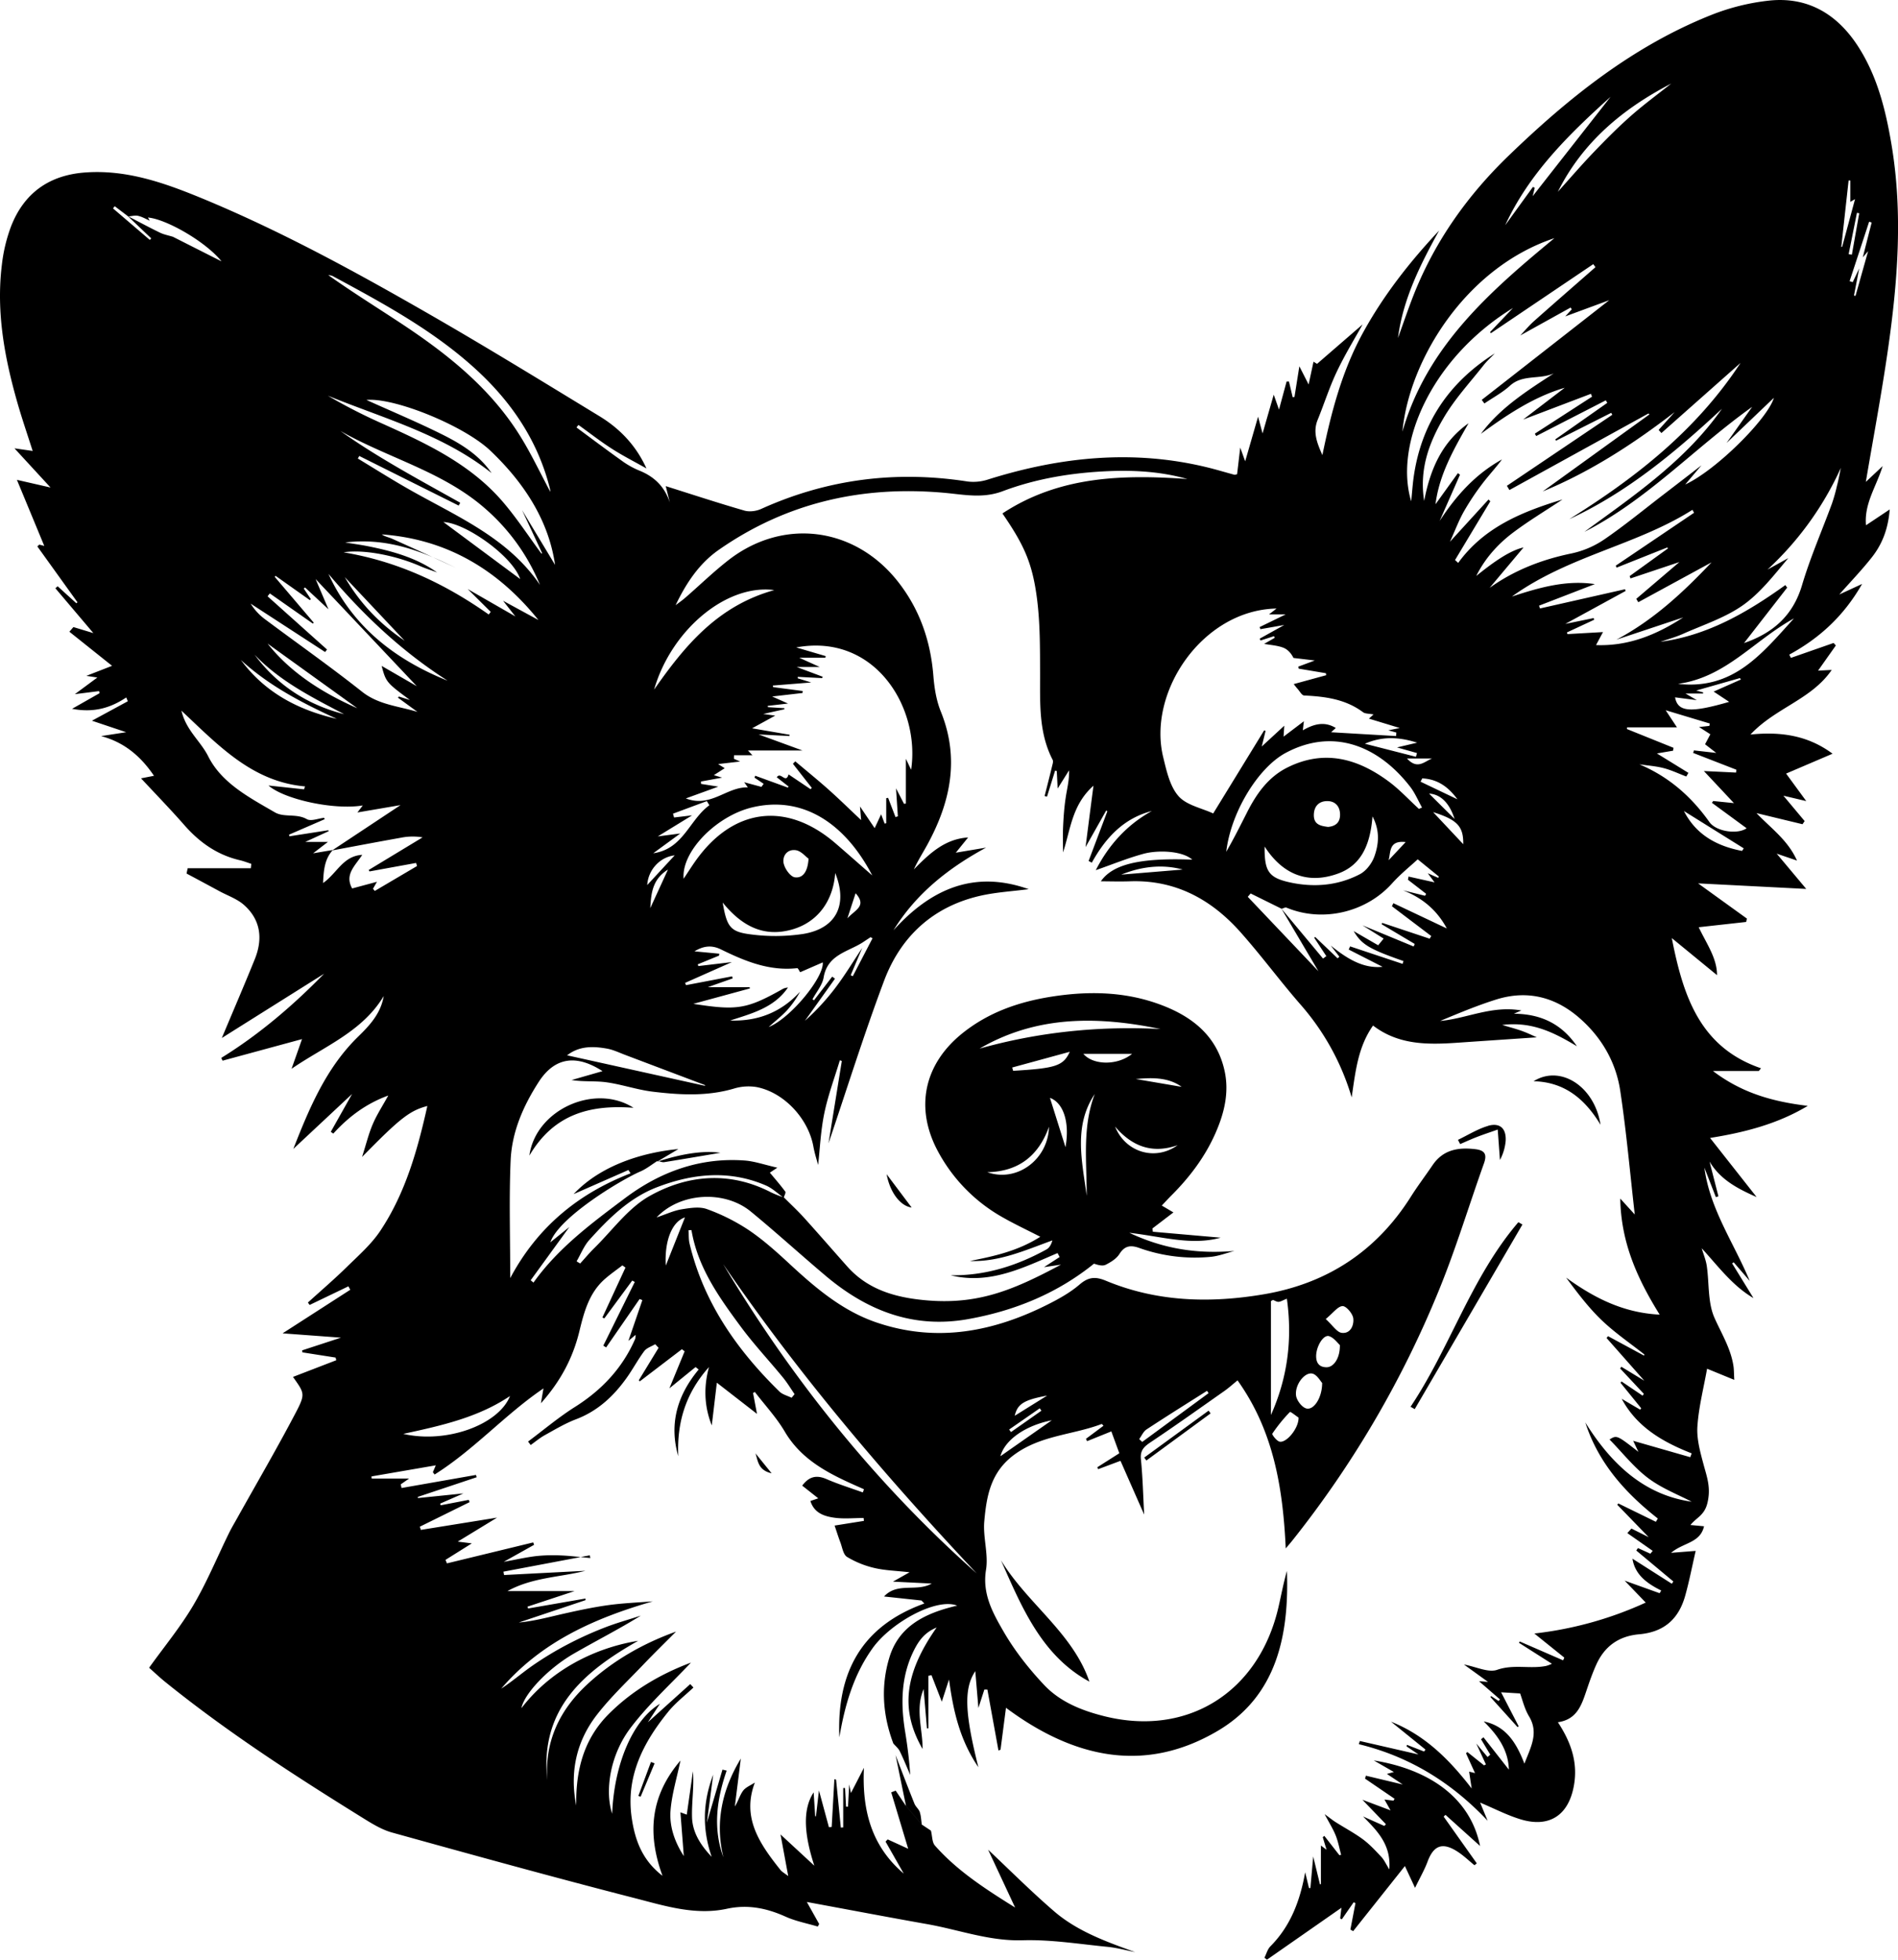 <?xml version="1.0" encoding="UTF-8"?> <svg xmlns="http://www.w3.org/2000/svg" viewBox="0 0 1496.34 1544.58"><title>Asset 29</title><g id="Layer_2" data-name="Layer 2"><g id="Layer_1-2" data-name="Layer 1"><path d="M465.42,1228c-2.55-.23-5.1-.5-7.65-.77l7.19-1.36C465.11,1226.57,465.27,1227.28,465.42,1228ZM346.84,441.65q-2.74-1.23-5.51-2.4l18,8.26C355.2,445.55,351,443.55,346.84,441.65ZM1471.1,414l18.7-12.46c-1.23,15.31-5.86,27.2-13.88,37.47-7.74,9.9-16.53,19-25.88,29.56l18-8.31c-14.56,25.46-33.76,42.8-57.41,55.7.42.85.85,1.71,1.27,2.57l33.68-11.76,1.74,2-14,19.81,10.77-.55c-16,23.35-44.36,29.82-64.07,50.92,24.62-2.53,45.77,1,64.73,15.11l-36.63,15.66L1424,631.4l-18-4.25,16.73,20-1.67,2.49-36.29-8.76c11.23,11.81,24.73,21.2,31.94,37.41l-16-5.46L1424,700.63l-85.25-4.37L1377.21,724c-.19.89-.37,1.78-.56,2.66l-37.43,4.16c6.08,12.85,14.49,24.36,14.43,37.77L1318,739.37c8.83,44.89,21.75,86.06,70.35,102.62l-1.72,2.13h-36.2c23.63,18,48.44,24.27,74.75,27.5-23.34,14-48.88,20.79-77,25.28l36.71,46.6c-15.63-6.89-28.68-13.92-37.13-28q3.51,13.69,7,27.39l-2,.68-9.06-23.28c4.3,32.78,23.34,59.48,35.75,89.32l-12.63-14.69-1.26.84,16.84,27.37c-16.72-9.82-27.84-25.15-40.82-39.28,1.36,4.62,3.28,9.16,4,13.88,2,13.74.68,28.83,6.1,41,5.54,12.43,12.77,24,14.91,37.76.46,2.92.38,5.93.68,11.09l-21.45-8.79c-2.68,15.12-6.61,30.21-7.63,45.5-.66,9.86,2.23,20.19,4.86,30,2.76,10.18,6,18.65,2.93,30.75-2.41,9.4-8.5,11-13.27,16.93l10.71,1c-3,13.29-16.32,12.75-26,20.93l19.42-1.53c-2.78,12-5,23.6-8.15,34.92-5.18,19-17,29.09-36.42,30.81-16.25,1.44-27.37,9.55-33.89,24.12-3.05,6.8-5.5,13.88-7.88,20.95-3.77,11.14-7.54,22.13-22.3,24.25,10.68,16.24,16,32.32,12.5,50.62-4.29,22.7-19.23,32.66-41.59,26-10.8-3.24-21-8.57-32.22-13.29l5.93,14.32c-28.33-30.09-61.63-50.62-101.54-60.35l.77-2.51,46.27,10.61-9.45-6.39c.13-.39.26-.78.38-1.17l13.46,5.24,1.13-1.5L1096.65,1357c25.88,10.25,45.13,28.69,63.59,52.65-.94-6.16-1.45-9.53-2-13.3l4.63,1.16-7.1-15.61,1.07-1,13.13,10.51,1.48-.74c-2.3-5-4.61-10-7.6-16.46l8.9,10.61,2.15-1.83-7.29-12.16,1.94-1.53,20,25.5c-.36-15.26-8.75-27.18-19.83-38,17.38,3.59,25.61,16.45,32.09,33.27,5.13-13.33,11.47-24.25,3.62-37.33-3.6-6-5.22-13.2-7-18l-15-.93,13.9,26.91-1,.45-21.35-23.66.61-.7,5.86,3.87c.37-.41.75-.82,1.12-1.24L1166,1325.07l7.13.57-19-13.72c9.76,1.81,19.22,6.62,26.15,4.2,13.11-4.59,26-.49,38.69-3.09a26.62,26.62,0,0,0,4.51-1.69l-26-16.55.69-1,34.16,14.85.93-2.15-23.62-19a287.86,287.86,0,0,0,87.81-24.38l-16.62-17.28,27.57,9.89c.43-.7.86-1.4,1.28-2.1-11.18-5.56-20.73-12.44-22.69-25.12l31.06,19.79c.39-.6.77-1.21,1.16-1.82L1290,1222.08c.44-.65.88-1.29,1.33-1.93l9.79,4.44,1.83-2.24-20-14,3.24-3.57,13.58,6.77L1275,1186l.87-1,29.57,14.44,1.56-2.57c-25.69-20.2-46.9-43.75-57.17-75.7,20.34,32.63,46.35,57.15,83.82,62.44-10.3-5.42-23.48-10.45-34.3-18.6-11.24-8.46-20.19-20-30.43-30.43,5.74-3.54,5.74-3.54,22.77,9.72-2.18-4.57-3.44-7.22-4.13-8.68l45,12.9,1.12-3c-22.69-8.93-43.17-20.63-55.16-43l14.55,8.55.79-1.14q-8.14-10-16.3-20.08l.84-1,16.57,11.18,1-1.43-18.7-20,1-1.33,18.07,11-29.76-33.68,1.16-1.45,28.35,15.31.3-.88c-11.26-8.91-23.24-17.06-33.58-26.94s-19.3-21.75-28.12-33.62c21.8,15.76,44.75,27.7,73.76,29.16-17.51-28.14-30.49-56.58-31.08-91.48l11.44,12.55c-3.67-32.08-6.55-65-11.46-97.54-3.38-22.43-14.54-41.79-31.72-56.95-19.18-16.92-41.44-22.69-66.13-14.93-15,4.71-29.52,10.8-44.11,16.87,20.94-1.85,40.65-12.36,64-8.25L1193.5,799c21.9.13,38.07,8.5,49.7,25.62-17.38-10.39-35-19.73-58.9-16.78,7,2.1,11.71,3.29,16.26,5s8.92,3.83,11,4.75c-19.73,1.34-41.25,2.79-62.76,4.27-23.27,1.6-46.28,1.83-66.32-13.56-11.84,16.87-13.81,35.84-16.85,56.62a194.35,194.35,0,0,0-40.51-73.37c-16.19-18.58-30.84-38.53-47.23-56.93-23-25.83-51.3-41.24-87-40-8.17.28-16.36,0-23,0,9.2-13.21,30.08-18.68,72.06-17.06-7.78-7-27-7.74-38.5-4.6-12.68,3.47-24.93,8.49-37.57,12.9,10.08-19.62,24.36-35.69,44.22-46.64-22.27,5.69-36.49,21.16-47.34,40.71l-2.53-1.32L873,639.47l-.87-.68L855.82,667.7c2.14-16.6,4-31.39,6.25-48.42C845,634.46,844,654,838.07,671.88c0-6.85-.25-13.7.06-20.53.35-7.47.88-15,2-22.36,1-7,2.92-13.9,2.71-21.85l-9,14.33c-.26-4.93-.49-9.33-.72-13.73l-1.29-.39-6.39,20.53-1.9-.46c2-7.81,4-15.61,5.87-23.44.4-1.66,1.14-3.81.48-5.09-11.26-21.78-9.82-45.25-9.91-68.66-.08-19.33.05-38.83-2.38-57.94-3.66-28.75-10.35-42.86-27.3-67.6,44.88-29.53,94.82-30.76,145.83-27.14-20.5-5.8-41.35-7.08-62.37-6.19-28.5,1.22-56.6,5.77-83.24,15.79-15.66,5.89-30.3,2.72-45.64,1.31-64.64-5.91-124.64,7.5-178.33,45-15.37,10.74-25.6,26.17-33.91,43.54,2.65-2,5.42-3.95,7.94-6.15,11.07-9.63,21.64-19.88,33.17-28.93C617,407.87,673.8,415,708,458.53c17.08,21.76,25.66,46.65,27.85,74.15.76,9.52,2.32,19.42,5.88,28.18,15,37.09,7.6,71.52-10.7,105-3.43,6.29-7.34,12.32-10.56,19.37,12-12.14,24.15-24,42.77-25.16l-9.72,12,23.88-4c-29.72,16.14-55.14,36.17-73,65.14C733.57,701,767.55,685.41,811,700.82c-12.67,1.67-25.56,2.36-38,5.17-37.32,8.47-62.83,32-76,67-16.06,42.77-29.69,86.46-43.83,128.16,3.29-20.32,6.9-42.59,10.5-64.87l-1.55-.6c-4.19,13.95-9.36,27.69-12.28,41.89-2.88,14-3.48,28.55-4.84,40.64-.78-3-2.69-8.75-3.77-14.67-4-21.82-23-42.41-44.56-46.7A39.35,39.35,0,0,0,578.61,858c-21.23,6.24-42.69,5-64.06,2.43-12.31-1.49-24.27-5.72-36.56-7.41-8.76-1.21-17.81-.24-27.37-1.76l24.39-7c-19.56-12.68-37.1-12-50.34,8.55-12.24,19-21.12,39.38-22.1,61.82-1.3,30-.32,60.17-.32,92.73C423.77,967,456,940.72,497.14,924.78l-1.72-2.6-43.2,19C475,917,509.67,908,534.83,905.66L519,915.08l.35.1-1.11.35.18-.59c-4.5,2.83-8.72,6.3-13.55,8.38-15.26,6.56-64.27,36.11-71,55.85l15-12.09-30.51,42,2.23,1.81C440,983.63,466.57,964,492.82,944.31c27.65-20.73,59-32.2,94.25-29.62,7.82.57,15.48,3.32,25.77,5.64l-5.9,3.93c4.1,4.94,8.35,9.77,12.15,14.93.59.81-.64,3-1.16,4.59l.1,0c5.37,5.4,11,10.61,16.08,16.25,11.42,12.63,22.56,25.5,33.88,38.22,14.74,16.56,34,23.24,55.4,25.9,45.26,5.63,74.1-6.61,113.09-27.4l-13.42,2,12.35-8c-.56-1-1.11-2.06-1.66-3.1-27,11.5-53.52,25.09-84.22,17.5,27.11.39,52-7.41,75.51-20.39,2.3-1.27,3.8-4,4.62-7.1-21.59,7.84-42,17.07-65,16.22,19-3.73,37.87-7.86,55.48-19.09-11-5.64-20.75-10.18-30.07-15.55a130.08,130.08,0,0,1-50.46-51.49c-18.6-34.33-11.29-69,19.26-93.46,20.59-16.47,44.52-24.73,70.14-28.75,29.39-4.62,58.53-4.06,86.71,6.63,24.52,9.31,43.57,24.46,49.64,51.55,3.84,17.13-.11,33.43-7,49.15-8.25,18.83-20.41,34.94-34.89,49.39-2.39,2.39-4.67,4.9-7.55,7.93l9.18,5.41c-6,4.56-11.24,8.59-16.52,12.61l.28,2.61,53.47,4.69c-23.21,6.41-46.33-.94-72-3.85,27.58,13,54.32,16.76,82.89,14.3-6.27,1.61-12.46,4.08-18.82,4.66a130.57,130.57,0,0,1-56.21-7c-6.72-2.4-11.44-1.91-15.66,4.75-2.33,3.69-6.77,6.45-10.84,8.48-2.45,1.22-6,.23-9.21-.86-28.88,23.35-62.47,37.14-99.33,43.72-43.29,7.72-79.82-6.81-112.32-34.23-19.79-16.69-38.94-34.16-58.94-50.58-20.72-17-55.61-15.11-74.24,4.64,7.7-2.59,13.52-5.38,19.64-6.37,6.6-1.07,14.15-2.33,20.08-.17a152.68,152.68,0,0,1,32.83,16.47c11.33,7.63,21.66,16.89,31.72,26.2,20.71,19.19,42,37.48,69.26,46.72,47.7,16.16,92.85,7.2,136.36-15,8.3-4.23,16.63-9,23.62-15s12.51-6.35,20.74-2.93c40.13,16.67,81.88,17.83,124.09,10.73,50.08-8.42,89.07-33.89,116.31-77,5.32-8.43,11.38-16.4,17-24.68,8.26-12.29,20.17-14.37,33.75-12.76,7.58.9,9.42,4.06,6.85,11.25-11.94,33.41-22.19,67.49-35.63,100.27a803.2,803.2,0,0,1-115.53,197.09c-1.26,1.58-2.6,3.11-5.09,6.06-2.25-48-9.65-92.72-38-132.44-3.82,3.1-6.94,5.95-10.36,8.35-19.11,13.43-38.14,27-57.56,40-5.34,3.56-9,6.36-8.27,13.75,1.44,14.22,1.75,28.55,2.58,43.7-6.35-14.41-12.44-28.24-18.66-42.39l-17.6,6.58-.72-1.49,17.4-11.06c-2.13-5.8-4.21-11.49-6.31-17.23l-19.1,7.7c-.31-.61-.62-1.22-.92-1.83l13.86-10.34c-.75-.7-1.27-1.43-1.48-1.35-22.75,8.64-48,8.78-69,24.27-18.57,13.72-21.75,32.66-23.52,52.41-1.13,12.6,3.38,25.88,1.37,38.2-3.11,19,5.37,34.06,13.77,48.6,8.77,15.18,19.94,29.35,32,42.16,12.59,13.39,29.7,20.23,47.53,24.67,65.48,16.33,121.63-18.73,137.2-85.76,2.23-9.61,4-19.31,6.73-28.73,1.77,50.62-8,98.51-54.5,126-57.08,33.69-113.08,22-167-18.15-1.52,11.73-2.91,22.39-4.3,33.05l-1.63.57-8.73-48-2.37-.06-4.71,14.58c-.86-10.18-1.56-18.39-2.46-29-9.25,13.83-8.22,33.22,2.42,75.68-14.84-21.77-19.86-45-23.12-69.15-1.67,5.15-3.35,10.3-5.69,17.52l-8.12-20.88-2.48.48v41.36l-1.12.1q-1.3-15.51-2.62-31c-6.74,16-.64,31.92-.83,47.2-17.53-30.52-14.6-59.1,11.1-95.73-9.72,4-14.28,10.76-18,18.19-10.14,20.46-10.43,42-6.83,64,1.83,11.16,3.23,22.38,4,34-2.72-6.25-5.25-12.59-8.25-18.71-1.13-2.3-3.35-4.07-5.07-6.08-8.38-22.24-10-45-3.13-67.71,7.49-24.74,27.93-35,53.45-40.93-16.19-6.43-52.08,13.25-66.59,33.46-15.16,21.1-22,45.22-26.27,70.3-2.11-49.86,16.54-87.29,67-105.44l-2.28-2.36-29.5-3.17c10.62-11.49,25.7-3.34,37.6-10.19L704,1246.6l13.09-7.38c-10.75-1.22-19.46-1.41-27.76-3.38a74.44,74.44,0,0,1-21.57-8.74c-3-1.85-3.74-7.52-5.27-11.54-1.61-4.22-2.94-8.54-4.51-13.15l23.12-3.69-.24-2.27c-7.71,0-15.54.84-23.1-.23-7.87-1.12-15.84-3.58-18.86-13.18l6.2-2.1-12.65-10c5.65-7.57,11.62-8.45,19.34-5.08,9.23,4,18.93,7,28.43,10.42.31-.83.63-1.65.94-2.48-2.69-1.19-5.38-2.37-8.06-3.58-21.45-9.62-41.72-20.35-54.4-41.85-6.58-11.16-15.63-20.85-23.57-31.21l-1.45.69c.94,5,1.87,9.94,3.11,16.54l-31.65-24.58c-1.51,12.8-2.78,23.62-4,33.66-5.46-13.8-6.86-28.87-2.19-46-18.8,21-25.33,44.26-24.23,70.24-7.39-25.62-.69-48.07,16.09-68.3l-2.44-1.92-20.63,16.76,12-29.15-2.14-1.69-33.2,25.34-.8-.84,15.61-25.6-2.66-2.84c-2.94,1.78-6.74,2.91-8.66,5.46-5,6.72-9,14.26-13.88,21.11-10.31,14.46-22.84,26.13-39.93,32.61-8.58,3.26-16.58,8.08-24.65,12.55-3.92,2.17-7.39,5.14-11.06,7.74l-2.05-2.75c12.23-9.12,24-19.08,36.82-27.18,21.27-13.39,37.59-30.68,47.63-53.76a12,12,0,0,0,.32-3.13l-5.68,4.73c3.93-11.45,7.49-21.78,11-32.12l-2.15-.89L477.86,1062l-2.23-1.4,24.81-50.18-2-1.11-22,29.82-1.53-.71q9.1-19.67,18.19-39.34l-2.42-1.74c-4.6,3.54-9.39,6.86-13.75,10.68-12.47,10.91-16.46,26-20.17,41.3-5.06,20.77-14.64,39.15-30.3,56.69l2-11.69c-30.15,20.43-54.7,48.34-85.82,67.86l-1.37-1.82,2.29-5.42-50.67,8.74c0,.55.09,1.11.14,1.67h29.51l-6.6,4.59.63,2.87,58.68-10.3c.18.6.36,1.21.53,1.82l-46.39,15.5.1.91,35.86-3.66L347,1185.11l.42,1.32,22.11-4.27c.24.59.47,1.18.71,1.78L331,1203.3c.26.84.52,1.68.79,2.52l60.09-9.67-31,18.91,11.09,1.39-20.74,13c.38.92.76,1.84,1.13,2.76l68-16.51.72,1.88L397.12,1231c9.9-1.79,17.77-3.62,25.74-4.54a125.72,125.72,0,0,1,19.7-.49c5.08.22,10.15.74,15.21,1.27l-60.86,11.5c.16.89.33,1.77.49,2.65l64.14-3.32c-20.46,5.17-41.93,5.17-61.5,16h52.89l-37.11,12.27.54,1.43,45.22-7.85c0,.42.05.84.08,1.26L409,1278.83c12.27-1.13,23.88-4.36,35.63-7,11.53-2.59,23.13-5.08,34.82-6.69s23.47-2.07,35.21-3c-45.89,13.27-87.93,31.87-119.53,68.82,8.71-5.69,16.65-12.61,25.26-18.56A264,264,0,0,1,447.6,1296a282,282,0,0,1,28.88-13.11c9.37-3.66,19.13-6.36,28.71-9.48-17.52,10.85-35.59,20-53.06,30.08-20.63,12-39,31.84-41.05,42.84,25.75-33.48,63.12-48.47,92-53.07-42.74,24.18-77.7,53.67-71.6,109.84-2.15-30.07,9.32-54.78,31-75.06,20.83-19.47,45.24-33,70.5-42.06-8.25,8.3-17.37,17.19-26.16,26.39-12.22,12.78-25.2,25-36,38.88-16.42,21-21.77,45.39-16.53,71.81-.41-27.14,5.56-51.91,25.45-71.92,19-19.09,41.63-31.94,65-40.72-15.49,16.48-33.33,32.61-47.61,51.44-16.21,21.38-20.44,49.53-14.52,67.68,1.57-39.44,16.51-74,37.64-86.63l-9.49,14.55,33.4-30.09,2.53,2.7c-6.68,6.34-14.14,12-19.9,19.13-19.8,24.38-33.64,51.2-28.7,84,2.56,17,8.08,32.86,24.21,45.27-12.42-33.89-9.24-63.39,14.16-90.86-2.93,14.14-6.86,26.74-7.84,39.57s3.6,25.13,10.48,35.74c-.86-11.08-1.72-22.26-2.67-34.5l5,1.85q2.45-17.14,4.87-34.19c1,12.28-1.06,24.28-.72,36.22.33,12.19,7,22.28,15.48,31.2-7.3-21.3-7.35-42.2,1.21-64.75-1.86,14.22-3.5,26.68-5,37.81l12.31-41.79,3.3.79c-7.79,22.56-11,45.26-2.56,68.34-6.79-27.85-.94-53.56,13.72-77.83l-4.71,37.76c2.68-4.12,3.83-8.8,6.48-12.38,2.08-2.82,6-4.28,9.32-6.49-10.6,27.82,4,48.57,20.09,68.8,1.33,1.67,3.41,2.75,6.2,4.92-2.09-11.28-3.87-20.92-6.07-32.81L642,1470.51c-8.44-25.82-9.09-44.74-.54-57.81.4,6.12.82,12.52,1.24,18.91l.59-.13c.74-6.31,1.47-12.61,2.36-20.3l7.86,29,2.17-.25,2.13-37.58,1.34.3q1.88,18.88,3.73,37.79l1.89-.11v-31.06l1.45,0L667,1424h1.56c.26-5.06.52-10.13.9-17.56.85,4.16,1.23,6,1.4,6.79,2.88-5.6,6-11.59,10.24-19.89-1.62,34.46,6.45,62.17,31.4,83.39l-14.36-25.24,1.68-1.73,16.18,7.4c-4.32-14.37-8.85-29.42-13.38-44.47l3.52-1.36q4,6,8.12,12.08l12.46,14.66,7.08,4.7.2.43c1,3.88.77,8.82,3.12,11.48,17.3,19.56,38.9,33.68,63.17,48.79L779,1457.88c16.78,15.76,33.83,32.88,52.09,48.6s41.1,23.94,63.83,32.12c-7.25-1.42-14.44-3.44-21.75-4.15-22.29-2.17-44.68-5.85-66.92-5.18-26.3.8-50.26-8.29-75.29-12.72-30.93-5.48-61.8-11.36-94.87-17.46l9.73,17.37c-.38.68-.75,1.36-1.12,2-8.48-2.54-17.36-4.19-25.36-7.8-15-6.75-29.88-9.76-46.3-6.21-25,5.42-49.12-2.36-72.78-8.43-63.91-16.41-127.51-34-191.11-51.64-7.61-2.1-14.81-6.37-21.61-10.59-54.11-33.54-107.57-68-157.22-108.08-4.57-3.69-8.83-7.76-12.76-11.24,12-16.74,24.8-32.2,34.86-49.26,10.7-18.16,18.79-37.86,28.1-56.85,1.9-3.88,4.13-7.6,6.24-11.38,15.63-28,31.83-55.69,46.68-84.09,7.53-14.41,6.43-15-2.45-27.64l34.14-13.16c-.19-.69-.37-1.39-.56-2.09l-26.17-4.1-.18-1.59,30.58-10-46-3.4,53.35-34.35-1.49-2.7-30.55,14.68-1.36-1.91c10.24-9.31,20.77-18.32,30.65-28,9.27-9.1,19.35-17.9,26.46-28.57,19.78-29.71,29.3-63.58,37.06-98.34-13.86,3.65-21.52,9.6-51.47,40.17,3.27-10.26,5.21-18.32,8.43-25.84s7.64-14.24,12.22-22.58c-17.75,6.49-31.42,16.91-43.32,30l-2-1.38,16.8-29.85-46.32,43.3c12.67-32.34,25.91-63.9,51.08-88.46,9.12-8.9,17.84-18.22,20.18-32-16.86,28.12-46.73,39.5-72.66,57.32,2.56-7.27,5-14.1,8.24-23.4L175.48,836c-.36-.73-.71-1.45-1.06-2.18,30.36-18.74,57.06-41.78,81.06-66.34l-80.6,50.64c9.19-21.89,17.82-41.92,26-62.14,6.44-15.94,4.71-31-8.54-42.73-5.41-4.79-12.84-7.31-19.36-10.84q-12.94-7-25.91-13.92c.3-1.39.6-2.77.89-4.16h49.79l.36-3.45c-3-1-6-2.18-9.15-2.91-17.71-4.14-31.64-14-43.52-27.51-11-12.55-22.65-24.53-34.25-37l10.22-2C111,596.16,98.13,585.09,79.71,580.17l19.77-3.06-27-9.06,28.29-15.34c-.41-1-.83-2-1.24-3C87.16,558,73.9,561.94,56.82,558.67L78.5,546.35c-.13-.54-.27-1.09-.4-1.64L59,547.13,76.75,534l-8.68-1.31,20.29-7.9L54.69,497.91q1.61-1.83,3.19-3.67L73.61,499,43.67,463.67l1.79-1.57,14.73,13.37.86-.79-31.61-44L31,429.24l3.91,1.05c-7-16.91-13.93-33.62-21.58-52.09l26.52,6.06L11.41,353.37l14.34,2.05c-4.14-13-8.34-25.17-11.89-37.53C3.64,282.29-3.09,246.17,1.44,209a126.48,126.48,0,0,1,7.35-30.77C19,152.26,38.57,138.22,66.47,136c32.79-2.59,62.81,8,92.29,20.12,62.37,25.73,121.46,58.05,179.83,91.6,45.13,25.94,89.5,53.21,134,80.31,15.91,9.7,28.75,22.87,37.06,41.19-9.12-5.15-18.49-9.9-27.29-15.54-9.06-5.81-17.58-12.47-26.33-18.76l-1.54,2c11.76,8.67,23.42,17.47,35.32,25.94a66,66,0,0,0,13.79,7.87c12.1,4.77,20.35,12.72,24.48,25.35-1.12-4.5-2.24-9-3.22-12.92,20.66,6.51,41.2,13.27,62,19.28,4,1.15,9.35.45,13.21-1.3,52.12-23.55,106.31-30.41,162.73-21.63a37.27,37.27,0,0,0,16.33-1.64c57-17.89,114.63-23.83,173.35-9.33,6.94,1.71,13.79,3.8,20.69,5.65.53.14,1.2-.22,2.13-.43.71-6,1.43-12.12,2.47-21,1.68,4.66,2.42,6.72,3.91,10.83l10.16-35.19c1.44,5.38,2.4,9,3.54,13.25l8.8-30.58c1.77,5,2.76,7.81,4.15,11.76l6-22.13,1.85,0q1.47,6.16,2.93,12.35l1.43-.19c1.14-7.18,2.29-14.37,3.85-24.15,2.88,5.65,4.69,9.19,7.3,14.32,1.45-6.77,2.58-12,3.85-17.93l2.8,1.68,35.91-31.09c-5.57,10.08-13.65,23.23-20.26,37.07-5.88,12.31-10,25.46-15.16,38.11-3.89,9.51-.71,17.93,3.71,27.83,7-34.08,15.58-66.38,31.76-96s37-56.22,60.28-81c-14.77,26.75-28.46,53.84-32.45,84.67,4.33-11.85,8.33-23.83,13-35.53,16.7-41.5,42.16-77.15,74.19-108.07,47.2-45.58,98-86.33,159.65-110.91a174.5,174.5,0,0,1,46-11.41c30.57-3.16,53.7,10.92,70,36.28,15.14,23.53,21.7,50.16,26.26,77.35,9.1,54.25,4.85,108.36-2.94,162.27-5.06,35-11.63,69.81-17.31,103.46l13.25-12.44C1479.13,383.83,1469.59,396.87,1471.1,414Zm-425.94,625.64c5.61,5.07,8.8,10.39,12.6,10.87,7,.89,9.78-6.07,9.13-11.4-.45-3.75-5.59-9.78-8.43-9.67C1054.69,1029.59,1051.12,1034.74,1045.16,1039.64Zm-7.54,29c-.06,5.69,2.48,8.94,8.14,9s10.78-7.18,10.55-17.52c-1.7-1.48-4.61-5.73-8.5-7C1043.29,1051.76,1037.7,1061.17,1037.62,1068.68Zm-15.83,31.38c.52,3.81,4.62,9.18,8.08,10.09,5.87,1.55,12.5-8.38,12.48-20.12-1.41-1.46-4-6.41-7.59-7.33C1028.65,1081.13,1020.63,1091.46,1021.79,1100.06Zm-4.8,12.82a125.57,125.57,0,0,0-13.94,17.17c-.42.62,3.5,5.88,5.87,6.3,5.43.94,15.08-10.68,14.82-19C1022.1,1116.23,1017.38,1112.47,1017,1112.88Zm-15,2.42c12.89-28.87,17.1-59,12.55-91.66-3.3,1.31-4.9,2.38-6.56,2.48-1.42.08-2.9-1-4.37-1.46-.15-.05-.41.2-1.62.87Zm-103.88,19,2.4,2.23,52.3-38.44-1.2-1.85c-16,10.12-32,20.11-47.76,30.48C901.34,1128.35,900,1131.72,898.09,1134.29ZM800,1115.88l25.54-15.9C807.06,1103.38,802.13,1106.65,800,1115.88Zm-4.4,10.85,1.43,2,24-16.84-1.32-1.9Q807.62,1118.4,795.57,1126.73Zm-6.85,21,40.44-28.29C808.13,1123.6,792.14,1135.05,788.72,1147.71ZM570.09,996.29c54.58,91.16,120.35,173.15,199.91,243.82C697.81,1163.4,629.68,1083.34,570.09,996.29Zm-27.23-26.7c.23,3.49-.05,7.11.75,10.47,11.06,46.49,37.31,83.84,70.84,116.69,2.46,2.4,6.38,3.32,9.62,4.93l2.36-2.82c-3-4.42-5.83-9.08-9.22-13.22-11.08-13.5-23.11-26.29-33.45-40.33-17-23-33.72-46.45-38.62-75.77Zm-18,28L540,959.53C529.91,962.83,523.74,977.85,524.9,997.59ZM863.08,862.27c-16.88,25.27-10,52.89-6.35,80.23C856.81,915.68,853.09,888.52,863.08,862.27Zm29.45-31.66H854.1C861.65,839.54,880.85,840.08,892.53,830.61Zm35.85,72c-19.87,7-35.94,1-49.29-14.7C887.27,908.29,910.74,915.31,928.38,902.63Zm-33-52.16,36.19,6.17C920.45,848.47,906.21,849.51,895.34,850.47Zm-123-24c46.68-13.1,94.23-17.9,142.54-15.4C865.65,800.86,817.49,800.19,772.31,826.46ZM798,841.38l.72,2.61c33.34-2,39.54-3.75,44.66-15Zm29,46.71c-8.2,22.89-24,35.34-48.67,35.8C801.83,932.21,826.37,913.78,827,888.09Zm13,16.09c3.55-19.88-1.82-35.13-12.25-38.87Zm-385.37,90,2.75,1.69c3.76-4.11,7.33-8.41,11.3-12.3,14.23-14,26.56-31.4,43.35-40.85,30.26-17,63.41-19.7,95.94-2.88a85.75,85.75,0,0,0,9.16,3.67c-4.37-3.19-8.46-7.06-13.32-9.15-28.63-12.35-57.41-9.51-85.62,1.29C496.28,944,480,960.22,464.68,977.22,460.37,982,457.9,988.45,454.58,994.13Zm81.7-337.25L515,672.52c23.71-3.33,28.43-26.33,44.25-37.84l-2-3.28-26.68,9.93c.28,1,.57,2,.85,3l14.22-1.69-27.05,16.6Zm151.31,33C665.66,647.85,632,627,592.9,636.39c-28.12,6.76-55.82,34.73-53.94,56.2,3.77-5.65,6.41-9.83,9.26-13.86,29.6-41.91,71.69-47.33,110.29-14.19C667.83,672.55,677,680.7,687.59,689.92Zm-13.08,14c-2.16,6.61-3.94,12.08-6.5,19.91C674.05,717.09,683.75,714.25,674.51,704Zm-104.84,7.33c3.31,19.27,5.87,23.23,22.44,25.24a148.33,148.33,0,0,0,40.81-.35c26.33-4.23,35.64-23,25.49-48.06-1.66,22.42-14.1,39.06-34.5,44.66C601.79,738.84,584.61,729.72,569.67,711.28Zm48.16-30.62c.87,4.22,5.3,10.37,8.78,10.83,6.49.86,10.15-4.7,10.79-14.67-2.39-1.7-5.89-6.06-10-6.69C620.67,669.09,616.58,674.61,617.83,680.66ZM510.26,697.57l21.66-23.41C520,675.55,511,685.79,510.26,697.57Zm2.41,18.2,13.93-30.38C514.16,693.09,513.35,704.4,512.67,715.77ZM258.81,216.84c18.67,13.23,37.9,25.21,56.81,37.66,36.18,23.83,69.93,50.48,93.49,87.62,9.37,14.77,16.81,30.77,24.78,45.56a16.83,16.83,0,0,0-.35-2.55c-9.24-36.83-29.37-67.08-56.85-92.64-33.89-31.51-74.28-53.24-114.62-75A11.46,11.46,0,0,0,258.81,216.84Zm-1,295.09c-.49.66-1,1.32-1.48,2l-58.72-38.16a44,44,0,0,0,11.62,12.53c25.44,19,51.43,37.27,76.33,57,13,10.23,28.6,11.22,43.56,15.81l-15.4-11.24.76-.86,8.69,2.71c-18.52-13.68-18.91-14.13-22.29-26.87l27.71,16-79.77-84.43c2.53,5.94,5.84,13.73,10.14,23.82l-18.48-17.21-1,.87,5.6,8.36-.84.73-27-19.13-.65.8,30.8,36.16-.82.63-33.84-23.72c-.6.75-1.19,1.51-1.78,2.26Zm24,46.36-70.83-51C228.85,529.9,253.72,545.92,281.86,558.29ZM200.7,516c17.9,24.13,41.65,39.49,70.59,46.89C246.12,549.67,220.7,537,200.7,516Zm-10.86,4.07c18.93,25.75,45.24,39.55,75.68,46.53C238.47,554.17,212.1,540.61,189.84,520.11Zm-70.63-332.2-18.3-17.4-10.48-7.94-1.32,1.74,29,24.83Zm17-1.31L174.63,206c-12.38-15.5-43.65-33.38-58-34.54l1.39,2.44c-3.07-1.31-6-3.08-9.25-3.78-2.35-.52-5,.26-7.5.49,8.28,4.29,16.48,8.71,24.87,12.78C129.25,184.89,132.83,185.54,136.23,186.6Zm122.33,477-11.71,9,15.43-2.59-.08.1,53.6-35.51-34,5.8c1.72-2.25,2.75-3.58,4.23-5.53-22.83,3.82-62-4.84-74.34-15.71l28,3,.82-2.29c-41.75-3.7-68.3-32.37-97.45-59.69,3.67,15.57,15.06,23.9,21.12,36,10.61,21.15,32.48,32.48,52.53,44.13,7.32,4.25,17.05.7,25.23,5.37,3.27,1.86,9-.59,13.62-1.07.14.36.29.73.43,1.1l-28.14,12.21c.12.42.23.84.35,1.26l30.65-4.77.3.74-18.51,8.48Zm32.15,22.13L333.15,660a46.67,46.67,0,0,0-16.95.25c-18.05,3.21-36.06,6.63-54.08,10-6.15,7-7,15.46-7.41,25.74,11.09-7.82,15.66-21.32,30.87-22.23-5.57,8.64-14.14,15.45-7.94,26.5L297.19,695c-1.29,2.26-2.21,3.88-3.14,5.49l1.44,1.72,33.28-19.62-.72-2.44-36.73,6.68C291.11,686.44,290.91,686.1,290.71,685.76Zm62-149.32c-35.88-22.93-66.39-51.73-93.75-84.06C278.05,494,311.33,519.78,352.72,536.44ZM319,505,271.8,454.88C284.31,476.38,300.07,492.12,319,505Zm-1,625.16c34,7.84,75.14-7.23,84.07-29.84C377,1117.13,348.65,1123.52,318,1130.13Zm78.61-656.65,27.87,15.17C392.57,449,352.24,424.92,301,421.2c2.44,1.75,5.51,2.24,8.25,3.47q16.06,7.21,32.08,14.58c-21.29-9-43.39-14.76-69.22-11.71,7.47,1.22,12.65,1.92,17.77,2.94,19.37,3.85,38.25,9.06,54.7,20.67-4.34-1.59-8.78-3-13-4.81-19.52-8.57-45.13-13.53-60.68-11,43,7.19,80.09,24.84,114.4,49l1.57-2.09-18.19-18,37.62,21.6Zm13.51-17.1c-6-17.95-42.8-44.21-60.53-44.93Zm15.67,4.81a160.52,160.52,0,0,0-45.19-62c-33-28-75.4-38.54-112.24-59.53,15.08,10.74,30.79,20.41,46.74,29.68,15.79,9.17,31.82,17.94,47.75,26.89l-1.25,2.22L283.26,359.4l-1.16,2c13.22,8,26.28,16.26,39.7,23.91C359.25,406.73,400.18,423.29,425.82,461.19Zm11.81-16c-5-34.79-24.2-64.51-51-90-20.67-19.67-75.48-42-97.72-40,20.08,9.07,40.11,17.43,59.5,27.09,15,7.45,29.35,16.23,39.16,30.55-38.22-30.44-84.94-43-129.1-61a426.44,426.44,0,0,0,41.27,21.25c35.59,16,71.06,32.29,97.05,62.82,10.84,12.72,20.05,26.83,30,40.31l.69-.16q-7.92-17-15.86-34Zm118.3,410.62c-.06-.21-.13-.42-.19-.63q-31.5-11.91-63-23.82c-4.64-1.75-9.23-4-14-4.86-11.06-2-22-2.26-31.62,5.25Zm92.72-97.3-17.78,7.74c-.79-1.12-1.69-3.27-2.34-3.2-21.87,2.49-41.19-5.5-60.08-14.76-7.55-3.7-14-2.68-20.9,1.5l19.59,1.87c-.08.5-.15,1-.23,1.5l-16.81,6.89.5,1.35,26.46-3.13-36.94,16.4.78,1.77,36.32-6.93.43,1.61L558,778.07h33l.17,1L546.6,791.2c34.89,5.48,42.31,4.12,71-12a13.15,13.15,0,0,1,3.61-.86c-10.93,16-28.55,20.47-45.57,26,21.79.74,40.19-6.44,55.11-22.71a73.84,73.84,0,0,1-10.47,14.88c-4,4.28-8.65,7.91-14.3,13C623.38,802.5,649.75,770.18,648.65,758.53Zm39.25-19-1.53-.88-6.72,4.45c-11.69,7.22-27.29,9.6-30.27,27.22-1,6.1-5.78,11.57-8.83,17.33l1.25.72,14.32-18.62,2.2,1.62-23.7,33.18a183.3,183.3,0,0,0,24.63-26.82c7.37-9.84,13.75-20.42,20.56-30.67q-4.54,10.79-9.11,21.57l1.64.79Zm-60-229.22,23.1,6.81c-.09.43-.17.87-.26,1.3H630.14l16.16,7.3H628.16l20.47,7.68-.48,1.06-19.22-1v1.16l10.63,3.28-30.28,2.42.27,1.24,23.33,3.08-.21,1.56-23.91,2.76,12.49,5.54-16,1.85c.05.32.09.64.14,1l13,.83.06.82-16.76,3.74,9.48,1.28-18.23,10,29.59,5.1c-.07.35-.13.69-.2,1l-24.26-1.27,34.62,12.67h-43l3.49,3.72H578.69l-.09,2.8,4.9,2.17-17.35,2,5.19,3.26-8.56,5.48,6.52,1.95-16.68,3.06.08,1.89L566.29,620,540.7,629.3c19.74,7.61,32.17-9.28,48.88-8.69l-2.88-4.08,13.61,3.68,1.73-2.43-7.23-4.87c.21-.5.42-1,.62-1.49l25.62,9.31c.23-.26.47-.51.7-.76l-9.35-7.34c3.12-4.79,7.11,5.5,9.29-2.27L639,622l1-1-14.88-19,1.85-1.93c8.87,7.49,17.9,14.79,26.55,22.52s17.07,16,25.37,23.78c-.23-2.82-.5-6.1-.89-10.74l11.56,17.09c2-4.23,3.17-6.77,5.09-10.89l2.79,7.31,1.25-.28V629.08l1.49-.21L706,644l1.86-.59c-.44-6.61-.88-13.22-1.46-22.05l6.3,12.18,1.48-.18V598.06l4.13,8.65C725.64,557.93,690,498.89,627.89,510.26ZM515.68,543.53c23.92-34.22,49.92-66,94.74-78.43C572.5,460.1,529.15,496.71,515.68,543.53ZM932.41,685.36c-15.79-4.34-32.5-2.5-48.43,4Zm254.26-507.85,21.86-30.18,1.43.71c-.52,2.08-1,4.15-1.65,6.62,20.45-26.09,40.37-51.48,61.43-78.34C1236,106.6,1205.36,137.09,1186.67,177.51Zm41.49-26.33c9.33-10.36,18.43-20.94,28.07-31,9.47-9.88,19.12-19.63,29.36-28.68s21.25-17.11,31.93-25.6C1279.46,85.64,1247.7,112,1228.16,151.18ZM1105.63,340.23c19.19-67,68.7-110.28,119.82-152.5C1155.86,210.8,1110.93,283.34,1105.63,340.23ZM1149,630c-7.71-10.57-16.39-15.92-27.71-16.5l-1.35,2.62Zm-22.39-4.53,20.14,20C1142.85,633.23,1135.89,625.94,1126.59,625.51Zm2.29-27.64h-19.67C1117.44,606.86,1123,600.21,1128.88,597.87Zm-27.53-8.73,15.89-3.74c-14.67-4.64-27.7-5.06-41.21.84l40.25,10.29.81-2.95Zm-144.88,52,40.16-65.46,1.08.49c-.9,3.71-1.79,7.43-3,12.24L1012.49,572c-.21,3.38-.35,5.44-.55,8.6l16-12.12c-.32,2.76-.51,4.42-.83,7.14,9-5.18,17.25-7.16,26-1.85l-3.7,3.37,51.22,3c.08-.92.15-1.83.23-2.75l-6.33-1.76,9-1.83-24.3-7.39,3.63-3.28c-3.63-.73-6.55-.49-8.32-1.81-13.84-10.31-29.84-12.36-46.36-13.14-1.83-.09-3.53-3.41-5.24-5.28-.93-1-1.74-2.14-3-3.71l25.57-7-.18-1.57-21.46-3.6-.32-1.59,13-4.85-16.8-2c-1.84-3.79-4.71-6.88-8.25-8.17-4.66-1.71-9.85-2-14.87-2.92l8.32-4.76-.51-1.32-10.7,3.43-.64-1.44,19.37-10.79-18.8,3.29-.62-1.64,20.55-10h-13.14l5.94-4.63c-58.17,1.1-101.92,65.59-89.37,117.1,2.61,10.73,5.22,22.93,12.06,30.74C935.39,634.67,947.39,636.91,956.47,641.15Zm26.65-.79c7.46-14.69,16.72-27.93,32-35.48,28.85-14.3,55.12-7,79.44,10.94,8.67,6.38,16.09,14.48,24.07,21.79l2.44-1.1c-3.08-5.48-5.53-11.45-9.34-16.36-24.53-31.67-60.07-46.94-98-26.76-21.85,11.63-43.39,46.9-47,78C972.58,661.27,977.81,650.8,983.12,640.36Zm111.62,37.7,13.44-14.31C1094.69,662.16,1096.56,671.65,1094.74,678.06ZM997,667.21c-.21,18.95,2.92,24.32,18.72,28,19.29,4.45,38.63,3.08,56.39-6.2,4.93-2.57,9.41-8.45,11.36-13.81,3.63-10,4.48-20.65-1.42-31.73-1.61,20.15-7.53,37.67-26.59,44.84C1031.87,697.13,1011.68,690,997,667.21ZM1047,651.76c6.54-.58,9.78-4.08,9.45-10.46s-4.37-10-10.28-9.89c-6.4.08-10.24,4.09-10.37,10.85C1035.67,650.07,1041.31,651,1047,651.76Zm-7.57,113.75-29.17-49.3-24.3-12-2.25,2.64Zm101.22-33.71c-7.79-14.46-19.26-24.09-34.53-30.07l17.35,4.3.88-1.53L1110,693.39c.16-.84.31-1.68.46-2.51l20.51,4.58-5.34-7.18,8.19,3.61.56-1-16.69-13.59c-5.72,5.32-13.6,11.6-20.24,19-20.54,22.89-54.78,30.94-83.2,19.09-1-.42-2.58.59-3.93.9h0l32.72,39.23,2.61-1.92-9.6-14.56.87-.5,17.63,16.8c.46-.43.92-.86,1.37-1.3l-6.79-8.76c12.73,10.21,25.43,18.28,40.86,16.75l-26.71-13.62c.37-.83.74-1.66,1.12-2.49l41.37,13.78c.23-.74.46-1.48.7-2.22-27.17-9.49-33-13.07-39.26-23.6l19.3,11.17,4.33-5.29-16.7-10.44L1114.5,746l.84-2-26.15-15.59.58-1,37.34,12.44,1.24-2.09-31-23.49,1.16-2.4Zm12.94-66.42c.2-13.94-4.56-19.23-23.75-25.27Zm85.52-229.21A72.86,72.86,0,0,0,1265,425c16.18-11.11,31.37-23.65,47-35.61q14.73-11.31,29.41-22.65l-12.82,15.13c24.42-11.27,65.11-51.85,69.89-68.31l-37.3,35.59,20.19-28.48c-45.44,32.45-82.91,73.42-132.28,98.52,39.32-28.77,79.83-56.11,108.46-97-36.52,34-74.6,65.79-120.34,87,52.11-32.53,99.91-69.67,135-123.15l-62.38,55.27-2.2-2.43,12.63-14.08c-32.32,24.93-66.19,46.93-104,62.54l84.12-60.71-.78-.73L1190,386.24l-2-3.33,83.1-56-.88-1.52-43.46,21.94-.63-1,41-28.8-1.15-2-54.87,28.15-1.11-1.86,45.12-29.17-.87-2.26-53.45,20.3c12.09-9.23,22.43-17.14,32.78-25.06C1209,312.86,1188,327,1167.51,341.91,1182.83,321.24,1204,308,1225,294.27c-11.09,5.1-24.54.56-34.57,9.74-6,5.46-13.4,9.37-20.17,14l-2.08-2.84,100.52-78.57L1234,249.39l5.16-5.58-.92-1.41-39.68,22c3.58-3.78,6.92-7.83,10.79-11.28,16.08-14.28,32.31-28.38,48.48-42.54l-1.74-2.38-80.71,54.43-.67-.87,18.07-19c-64.8,39.8-93.73,107.88-80.23,152.32.79-7.71,1.17-13.57,2-19.36,6.09-42.38,27.9-74.45,63.91-97.17-3,3.11-6.24,6-8.88,9.36-10.56,13.42-22.34,26.15-31,40.72-11.62,19.55-19.85,40.79-15.8,66.21,4.85-25.58,14.42-46.72,35-61.25-11.6,20.29-23.14,40.45-26.06,63.85l17.64-24.51,1.66,1.23q-8,18.24-16.07,36.49c13-20,28.31-37,49.19-48.54-5,6.72-10.72,12.8-15.72,19.43A198.4,198.4,0,0,0,1154,403.29c-3.88,6.86-6.65,14.34-10.89,23.71l30.39-33.28,1.44,1.36q-13.92,23.16-27.83,46.34l2.5,2.25c20.36-28.07,50.07-40.22,82.23-50-13.47,8.94-26.58,16.82-38.75,25.95s-22.36,20.49-29.25,34.34c13-10.48,26.19-20,37.29-22.48l-26.75,31.86C1193.94,449.35,1215.62,441,1239.12,436.17ZM1327,486.64l-52.65,17.53c29.62-15.68,53.19-37.91,75-60.95l-57.76,31.43L1290,472l34-29-38.54,12.9c-.23-.61-.47-1.22-.7-1.82l30.25-21.85-.58-.73-40,15.91-.6-1.57,61.73-41.68-1.29-2.32c-44.2,28-97.66,36.16-142.32,68.35,22.53-7.44,43.32-13.12,65.39-9.81l-44,17,.75,2.19,67-15.14.55,1.32-47.58,26,22.35-4.6c.13.44.26.88.4,1.32l-21.48,10c.15.44.29.87.43,1.31l28-1.59c-2.21,4.12-3.77,7.05-5.49,10.25C1283.93,509.41,1306.12,500.22,1327,486.64Zm47.72,182-47.16-29.41c9.73,19,26.23,27.68,45.84,31.45Zm2.31-15.8-27.38-20.08,1-1.42L1367,633l-23.7-25.29,25.35,1.21c.08-.75.17-1.5.25-2.25l-34.05-13.23c.2-.66.41-1.31.62-2l17.58,2-8.82-6.84,4.17-7.86-8.9-5.71,8.13-.9c.1-.63.21-1.25.31-1.88l-34.77-10.46,8.89,13.47h-39.31l-.08,1.37,36.71,14.78c-.13.76-.26,1.52-.38,2.28l-12.73,2.15,24.82,15.31-1.66,2.88c-6-2.27-11.8-5.07-18-6.66s-12.66-2-19-2.95c23.34,9.83,41,25.48,55.26,45.54C1353.07,655.49,1369.82,657.89,1377,652.81Zm-39.3-101-17.15-2.21c2.17,11.71,12.27,12.36,42.65,3.56L1351,545.09l21.47-9.51-.72-1.14-34.48,9.82,5.48,1.5-.09.86H1328.8Zm76.68-64.47c-31.89,17.54-53.72,46.44-91.52,51.64C1366.55,543.92,1388.8,515.47,1414.38,487.35Zm36.95-118.77a248,248,0,0,1-57.92,80.34l16.41-9.05c-11.35,13.47-22.18,27.65-36.11,37.37s-31.09,15.3-47,22.37c-5.68,2.53-11.76,4.17-17.67,6.22,37.21-5,68.54-23.25,98.45-44.69l1.44,2-34,43.69c23-7.95,38.65-21.78,45.74-45.69,6.47-21.79,15.68-42.76,23.53-64.14a133,133,0,0,0,4-14.16C1449.49,378.13,1450.34,373.34,1451.33,368.58Zm1-174.21,10.11-37.45-3.7,2.18V142.29l-1.37-.08-5.79,52.52Zm5.07,5.91,2.54.45q2.89-16.33,5.8-32.67l-1.81-.32Zm5.42,32.89c3.16-11.2,6.31-22.39,9.93-35.23l-4.2,4.88q3.48-13.73,7-27.46l-2-.64-15.39,46.86,2.45.79,5.1-10.79-4.11,21.35Zm-296,1221.77c-8.06-39.7-42.44-60.79-83.78-67.43l15.82,9.12-5.49,1.5,12.49,8.34-29.09-6.94c-.2.78-.4,1.56-.61,2.34l23.27,15.87-.88,1.46-7.1-.86c1.86,3.31,3.14,5.58,4.8,8.51l-22.2-8.34,18.55,19.27-1.25,1.37-16.77-7.48c11.23,11.38,22.25,22.25,20.68,41.71-2.61-4.2-4-7.38-6.18-9.75-4.62-4.93-9.29-10-14.68-14-6.81-5-14.38-9-21.57-13.58-2.21-1.4-4.26-3.08-8.55-6.21,3.79,7.18,6.75,11.84,8.76,16.89,1.93,4.85,2.88,10.09,4.26,15.17l-1.41.25L1044.07,1447l-1.23,1c.86,2.88,1.71,5.77,3,9.94l-4.47-3.36v30.54h-.76l-5.31-21.88c-.92,10.38-1.57,17.62-2.21,24.86h-1.12l-3-12.43c-4.16,23.27-11.85,42.67-27.42,58.38-2.28,2.3-3.17,6-4.7,9l2,1.52,58.7-40.92c-.23,1.87-.63,5.17-1,8.46l1.32.64q4.65-6.71,9.32-13.4l1.43.61-4,20.87,2.18,1.25,40.79-51.3,8,17.18c3.94-8.14,7.46-14.18,9.86-20.64,4.72-12.71,11.6-15.53,23.21-8.18,4.94,3.12,9.22,7.29,13.79,11l1.81-1.5-26.11-36.82,1.44-1.39Zm-308-129.57C845.71,1287,810,1264,789.16,1229.79,805.68,1267.24,821.54,1305.18,858.77,1325.37Zm256.49-214.75q42.46-72.75,84.91-145.5l-3.19-1.85c-37.18,43.37-53.73,98.67-85,145.48Zm-697.89-200c19.21-32.51,47.63-40.13,82-37.51C469.05,853.68,422.53,874.45,417.37,910.6Zm844.36-24.25c-4.75-30.18-31.61-47.46-52.77-34.19C1233,852.79,1249.14,865.61,1261.73,886.35Zm-536.57,542c-.83-2.47-3.34-4.35-4.32-6.81-5.1-12.7-10-25.5-14.88-38.27l8.25,40.17,12.46,14.66C726.22,1434.83,726.19,1431.42,725.16,1428.35Zm448-541c-8.31,2.39-15.9,7.25-23.81,11l1.73,3.34c4.5-1.92,9-4,13.53-5.72,4.76-1.84,9.61-3.43,16.09-5.72l1.75,24a39.14,39.14,0,0,0,4.5-15C1187.63,889.52,1182.58,884.64,1173.13,887.35ZM903.8,1151.12,954.43,1114l-1.6-2.17-50.76,37ZM523.57,916c15.79-2.52,31.56-5.24,44.41-7.41-14.75-2-31.79,1.29-48.65,6.64C520.77,915.59,522.23,916.16,523.57,916Zm195.19,35.79L699,925.49C701.61,939.75,709.79,950.63,718.76,951.74ZM608.33,1161.21l-12.72-15.7C597.59,1151.44,597.65,1158.82,608.33,1161.21ZM505.07,1416.07l11-26.26-2.88-1.06-9.93,26.79Z"></path></g></g></svg> 
